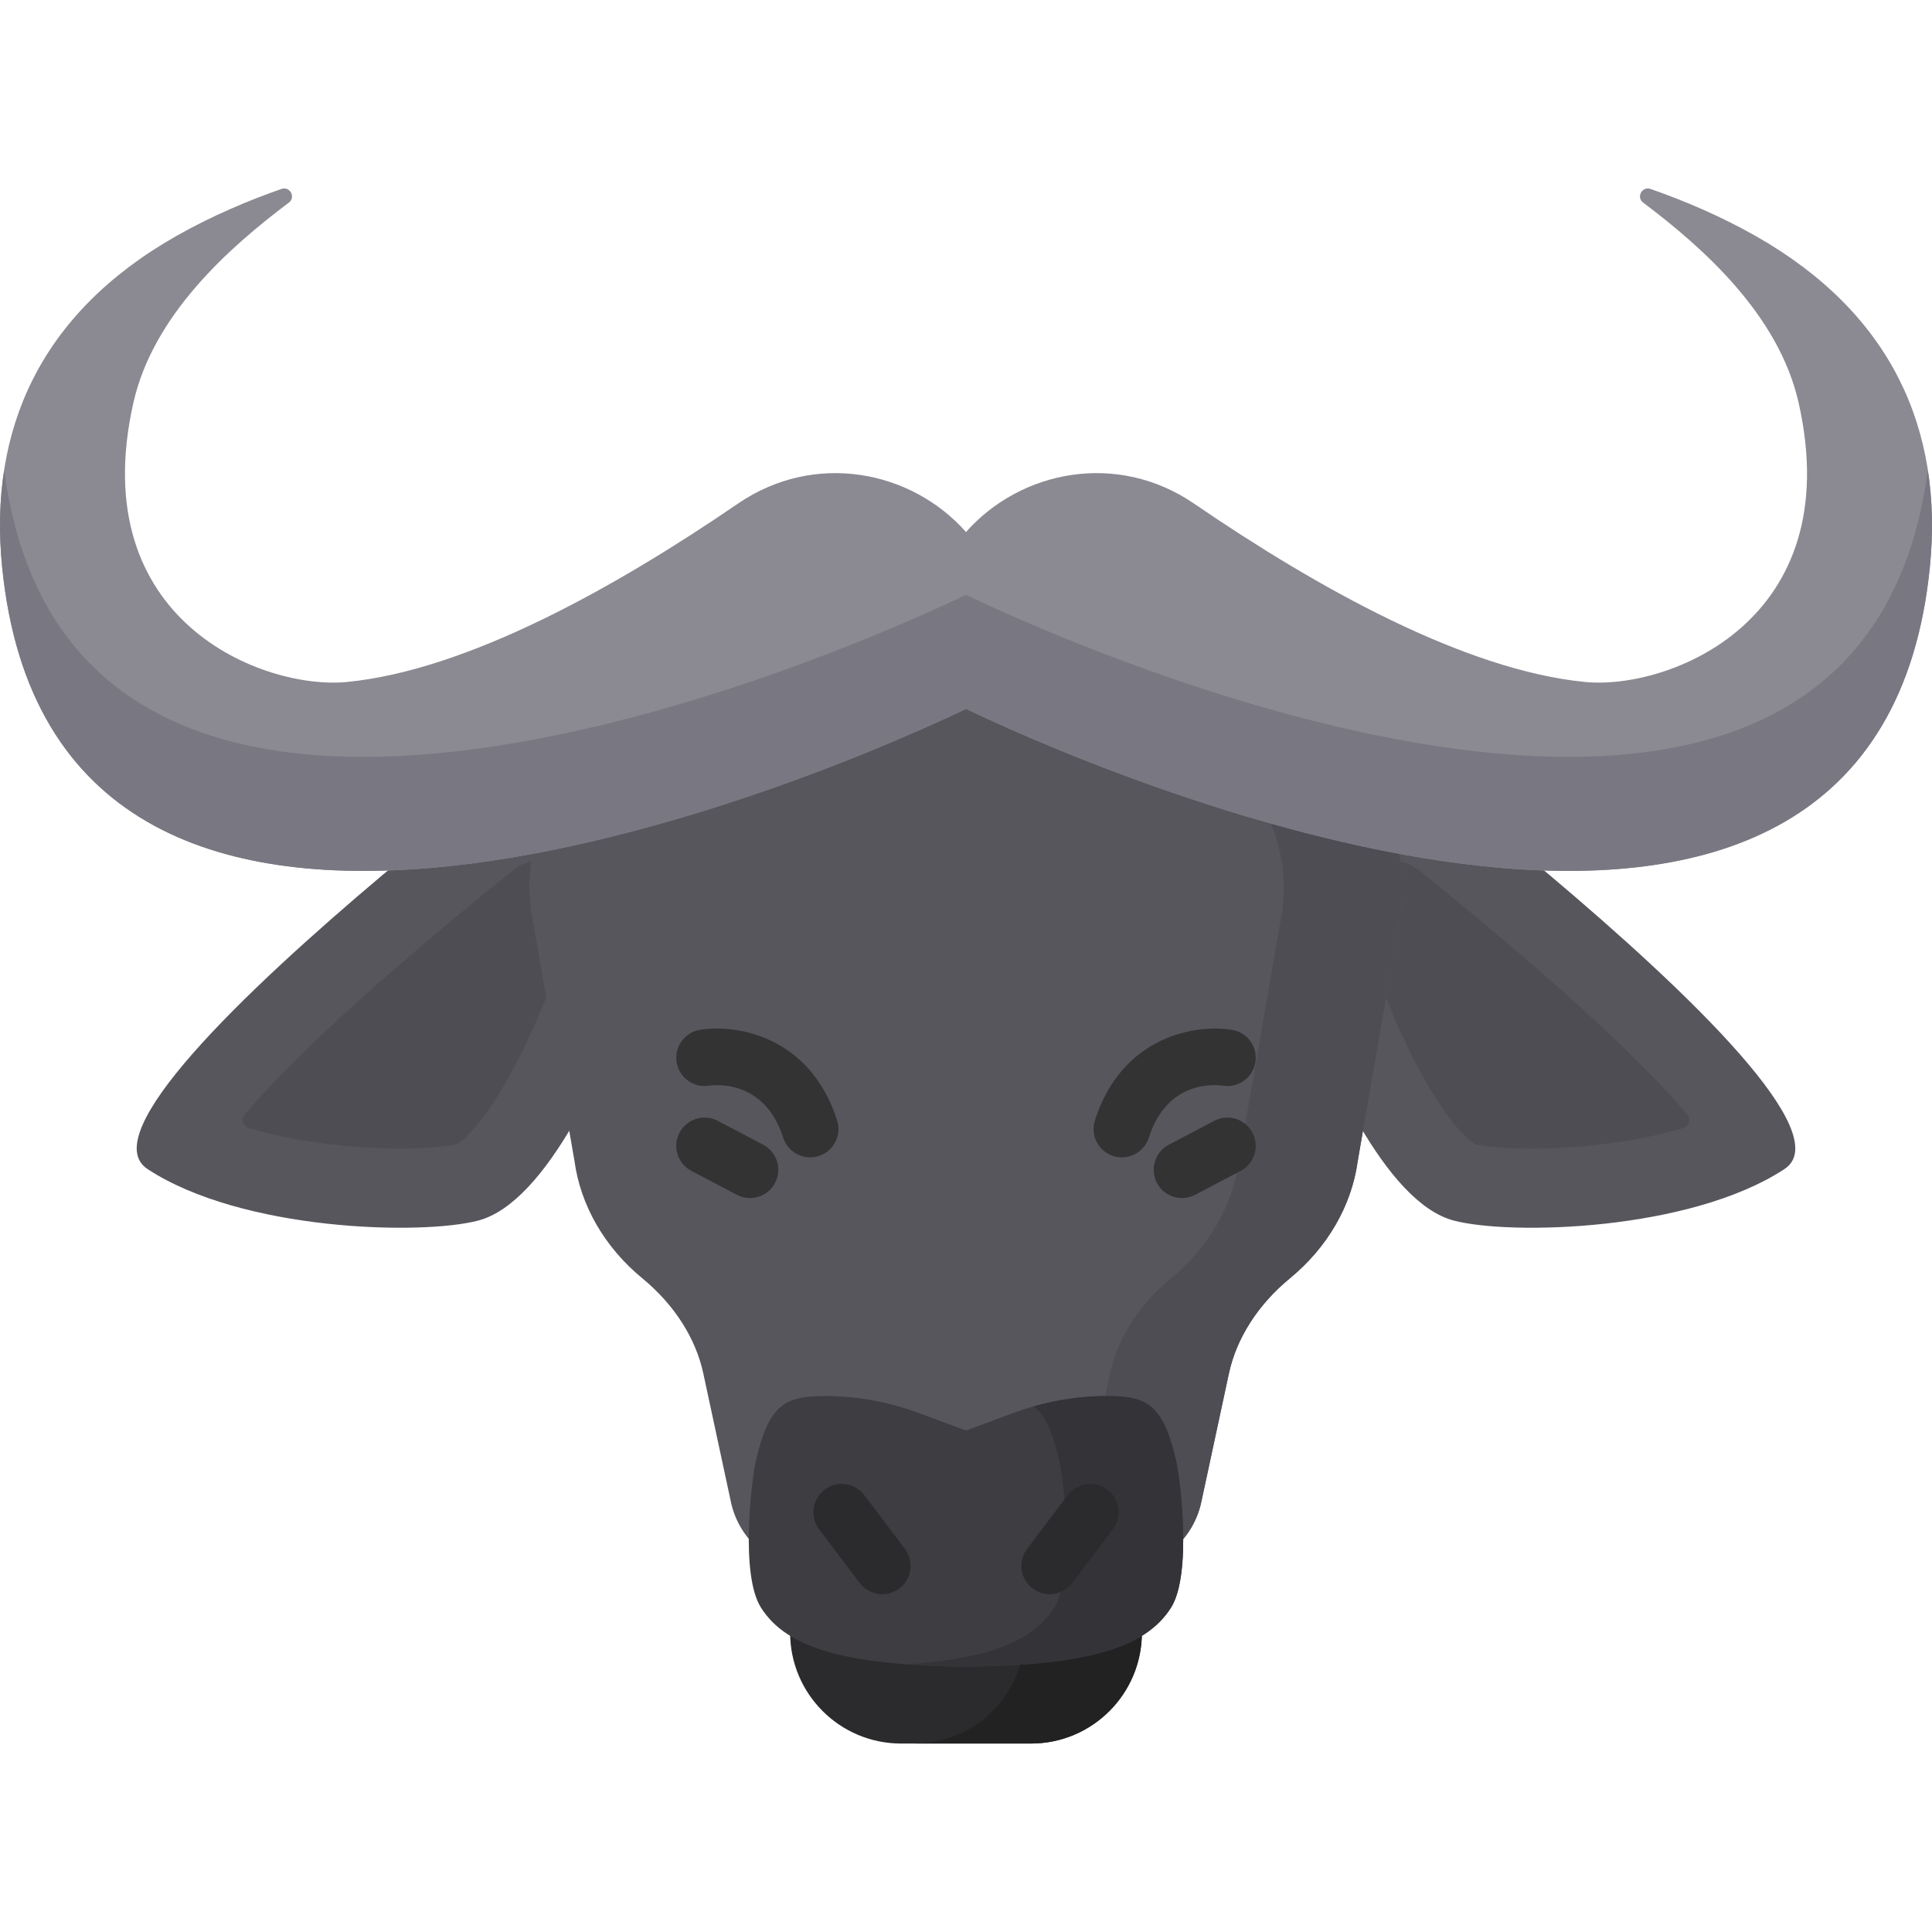 <?xml version="1.0" encoding="iso-8859-1"?>
<!-- Generator: Adobe Illustrator 19.0.0, SVG Export Plug-In . SVG Version: 6.00 Build 0)  -->
<svg version="1.1" id="Layer_1" xmlns="http://www.w3.org/2000/svg" xmlns:xlink="http://www.w3.org/1999/xlink" x="0px" y="0px"
	 viewBox="0 0 512.002 512.002" style="enable-background:new 0 0 512.002 512.002;" xml:space="preserve">
<path style="fill:#58565D;" d="M145.292,220.938c-12.225-5.403-26.455-3.447-36.771,5.05c-3.789,3.121-6.75,5.56-6.88,5.67
	c-37.425,31.536-76.441,69.043-62.529,78.166c25.039,16.419,72.6,17.608,87.637,13.637c9.158-2.419,17.717-12.807,24.961-25.23
	l12.329-32.376C170.732,248.28,162.494,228.541,145.292,220.938L145.292,220.938z"/>
<path style="fill:#4E4D54;" d="M149.258,229.972L149.258,229.972c-4.09-2.687-9.447-2.439-13.262,0.627
	c-10.021,8.052-21.065,17.167-31.77,26.487c-21.189,18.446-32.929,30.642-39.396,38.292c-1.033,1.222-0.471,3.109,1.06,3.569
	c13.096,3.936,28.622,5.423,40.198,5.423c7.162,0,12.167-0.537,14.62-1.054c0.272-0.057,0.517-0.167,0.748-0.32
	c1.919-1.279,9.112-7.222,19.341-29.371c1.169-2.531,8.232-19.287,12.67-29.843C155.578,238.765,153.807,232.96,149.258,229.972z"/>
<path style="fill:#58565D;" d="M366.712,220.938c12.225-5.403,26.455-3.447,36.771,5.05c3.789,3.121,6.75,5.56,6.88,5.67
	c37.424,31.536,76.441,69.044,62.529,78.166c-25.039,16.419-72.6,17.608-87.637,13.637c-9.158-2.419-17.717-12.807-24.961-25.23
	l-12.329-32.376C341.272,248.28,349.51,228.541,366.712,220.938L366.712,220.938z"/>
<path style="fill:#4E4D54;" d="M362.746,229.972L362.746,229.972c4.09-2.687,9.447-2.439,13.262,0.627
	c10.021,8.052,21.065,17.167,31.77,26.487c21.189,18.446,32.929,30.642,39.396,38.292c1.033,1.222,0.471,3.109-1.06,3.569
	c-13.096,3.936-28.622,5.423-40.198,5.423c-7.162,0-12.167-0.537-14.62-1.054c-0.272-0.057-0.517-0.167-0.748-0.32
	c-1.919-1.279-9.112-7.222-19.341-29.371c-1.169-2.531-8.232-19.287-12.67-29.843C356.426,238.765,358.197,232.96,362.746,229.972z"
	/>
<path style="fill:#2B2B2D;" d="M273.216,462.059h-34.429c-16.235,0-29.397-13.161-29.397-29.397v-21.981h93.222v21.981
	C302.613,448.897,289.452,462.059,273.216,462.059z"/>
<path style="fill:#222223;" d="M271.657,410.681v21.981c0,16.235-13.161,29.397-29.397,29.397h30.956
	c16.235,0,29.397-13.161,29.397-29.397v-21.981H271.657z"/>
<path style="fill:#58565D;" d="M337.088,192.975l-35.844-19.14c-13.915-7.43-29.367-11.682-45.139-11.932
	c-0.352-0.006-0.705-0.01-1.057-0.013c-18.203-0.162-36.098,4.711-51.809,13.904l-28.794,16.848
	c-22.814,5.04-36.852,25.814-33.71,48.576l11.499,66.4c1.606,11.901,8.066,22.984,17.966,31.13l0,0
	c8.513,7.004,14.183,15.912,16.19,25.258l7.316,34.065c2.248,10.467,11.5,17.943,22.206,17.943h80.235
	c10.706,0,19.958-7.476,22.206-17.943l7.316-34.066c2.007-9.345,7.677-18.254,16.19-25.258l0,0
	c9.901-8.146,16.36-19.228,17.967-31.13l11.446-66.001C374.435,218.687,360.151,197.809,337.088,192.975z"/>
<path style="fill:#4E4D54;" d="M337.088,192.975l-35.844-19.14c-13.915-7.43-29.367-11.682-45.139-11.932
	c-0.352-0.006-0.705-0.01-1.057-0.013c-5.594-0.05-11.159,0.38-16.641,1.261c10.926,1.788,21.515,5.44,31.337,10.685l35.844,19.14
	c23.063,4.834,37.347,25.712,34.182,48.642l-11.446,66.001c-1.607,11.901-8.066,22.984-17.967,31.13
	c-8.513,7.004-14.183,15.912-16.19,25.258l-7.316,34.066c-2.248,10.467-11.5,17.943-22.206,17.943h31.5
	c10.706,0,19.958-7.476,22.206-17.943l7.316-34.066c2.007-9.345,7.677-18.254,16.19-25.258c9.901-8.146,16.36-19.228,17.967-31.13
	l11.445-66.001C374.435,218.687,360.151,197.809,337.088,192.975z"/>
<path style="fill:#3D3D42;" d="M311.679,387.083c-3.395-14.618-7.529-16.942-17.391-17.105c-8.844-0.146-17.63,1.465-25.923,4.543
	l-12.363,4.589l-12.363-4.589c-8.293-3.078-17.078-4.689-25.923-4.543c-9.862,0.163-13.996,2.487-17.391,17.105
	c-1.145,4.93-4.228,30.143,1.335,38.94c6.814,10.775,22.285,15.261,54.342,15.688c32.056-0.427,47.528-4.912,54.342-15.688
	C315.906,417.225,312.824,392.013,311.679,387.083z"/>
<path style="fill:#343438;" d="M311.679,387.082c-3.395-14.618-7.529-16.942-17.391-17.105c-6.878-0.114-13.716,0.848-20.319,2.723
	c2.952,2.351,4.957,6.643,6.754,14.382c1.145,4.93,4.228,30.143-1.335,38.94c-5.609,8.871-17.096,13.476-38.864,15.066
	c4.674,0.341,9.812,0.547,15.478,0.622c32.056-0.427,47.528-4.912,54.342-15.688C315.906,417.225,312.824,392.013,311.679,387.082z"
	/>
<path style="fill:#8B8992;" d="M465.317,62.568c-9.505-5.397-19.246-9.474-27.903-12.495c-2.249-0.785-3.861,2.195-1.957,3.625
	c15.867,11.924,35.949,29.757,41.199,53.046c13.061,57.929-34.569,76.161-56.641,73.985c-0.005,0-0.01-0.001-0.014-0.001
	c-31.782-3.14-70.827-24.868-103.558-47.262c-20.34-13.917-45.939-8.864-60.442,7.527c-14.503-16.391-40.102-21.444-60.442-7.527
	c-32.73,22.394-71.776,44.122-103.558,47.262c-0.005,0-0.01,0.001-0.014,0.001c-22.072,2.177-69.703-16.055-56.641-73.985
	c5.251-23.289,25.333-41.122,41.199-53.046c1.904-1.431,0.292-4.41-1.957-3.625c-8.657,3.02-18.398,7.097-27.903,12.495
	C10.719,82.996-3.035,113.755,0.551,150.12c13.627,138.152,203.992,62.32,255.451,37.74
	c51.459,24.58,241.824,100.412,255.449-37.741C515.037,113.755,501.283,82.996,465.317,62.568z"/>
<path style="fill:#797882;" d="M256.002,157.642c-50.866,24.296-237.444,98.66-254.9-33.056c-1.259,8.133-1.424,16.665-0.549,25.533
	c13.625,138.153,203.99,62.321,255.449,37.741c51.459,24.58,241.824,100.412,255.449-37.741c0.875-8.868,0.709-17.4-0.549-25.533
	C493.446,256.302,306.868,181.938,256.002,157.642z"/>
<g>
	<path style="fill:#333333;" d="M185.498,272.918c-4.086,0.674-6.853,4.534-6.178,8.621s4.535,6.856,8.622,6.178
		c0.586-0.099,14.509-2.2,19.617,13.778c1.019,3.186,3.967,5.218,7.142,5.218c0.757,0,1.526-0.115,2.286-0.358
		c3.946-1.261,6.122-5.482,4.86-9.428C214.637,274.379,194.914,271.36,185.498,272.918z"/>
	<path style="fill:#333333;" d="M202.253,303.363l-12.043-6.333c-3.665-1.929-8.2-0.52-10.129,3.147
		c-1.928,3.666-0.519,8.2,3.147,10.128l12.043,6.333c1.114,0.586,2.308,0.864,3.484,0.864c2.696,0,5.302-1.459,6.645-4.012
		C207.329,309.825,205.919,305.291,202.253,303.363z"/>
	<path style="fill:#333333;" d="M324.125,287.728c4.062,0.638,7.889-2.122,8.56-6.188c0.675-4.087-2.092-7.947-6.178-8.621
		c-9.423-1.555-29.14,1.461-36.348,24.009c-1.261,3.945,0.915,8.167,4.86,9.428c0.759,0.243,1.529,0.358,2.286,0.358
		c3.175,0,6.124-2.032,7.142-5.218C309.268,286.409,321.656,287.372,324.125,287.728z"/>
	<path style="fill:#333333;" d="M321.794,297.03l-12.043,6.333c-3.666,1.928-5.075,6.462-3.147,10.128
		c1.342,2.553,3.948,4.012,6.645,4.012c1.177,0,2.371-0.278,3.484-0.864l12.043-6.333c3.666-1.928,5.075-6.462,3.147-10.128
		C329.994,296.511,325.46,295.1,321.794,297.03z"/>
</g>
<g>
	<path style="fill:#2B2B2D;" d="M229.046,396.24c-2.499-3.304-7.202-3.956-10.506-1.457c-3.303,2.499-3.956,7.203-1.457,10.506
		l10.75,14.21c1.475,1.95,3.718,2.976,5.987,2.976c1.576,0,3.165-0.494,4.519-1.519c3.303-2.499,3.956-7.203,1.457-10.506
		L229.046,396.24z"/>
	<path style="fill:#2B2B2D;" d="M293.464,394.783c-3.303-2.499-8.007-1.847-10.506,1.457l-10.75,14.21
		c-2.499,3.303-1.847,8.007,1.457,10.506c1.354,1.024,2.943,1.519,4.519,1.519c2.27,0,4.513-1.025,5.987-2.976l10.75-14.21
		C297.42,401.986,296.768,397.282,293.464,394.783z"/>
</g>
<g>
</g>
<g>
</g>
<g>
</g>
<g>
</g>
<g>
</g>
<g>
</g>
<g>
</g>
<g>
</g>
<g>
</g>
<g>
</g>
<g>
</g>
<g>
</g>
<g>
</g>
<g>
</g>
<g>
</g>
</svg>
